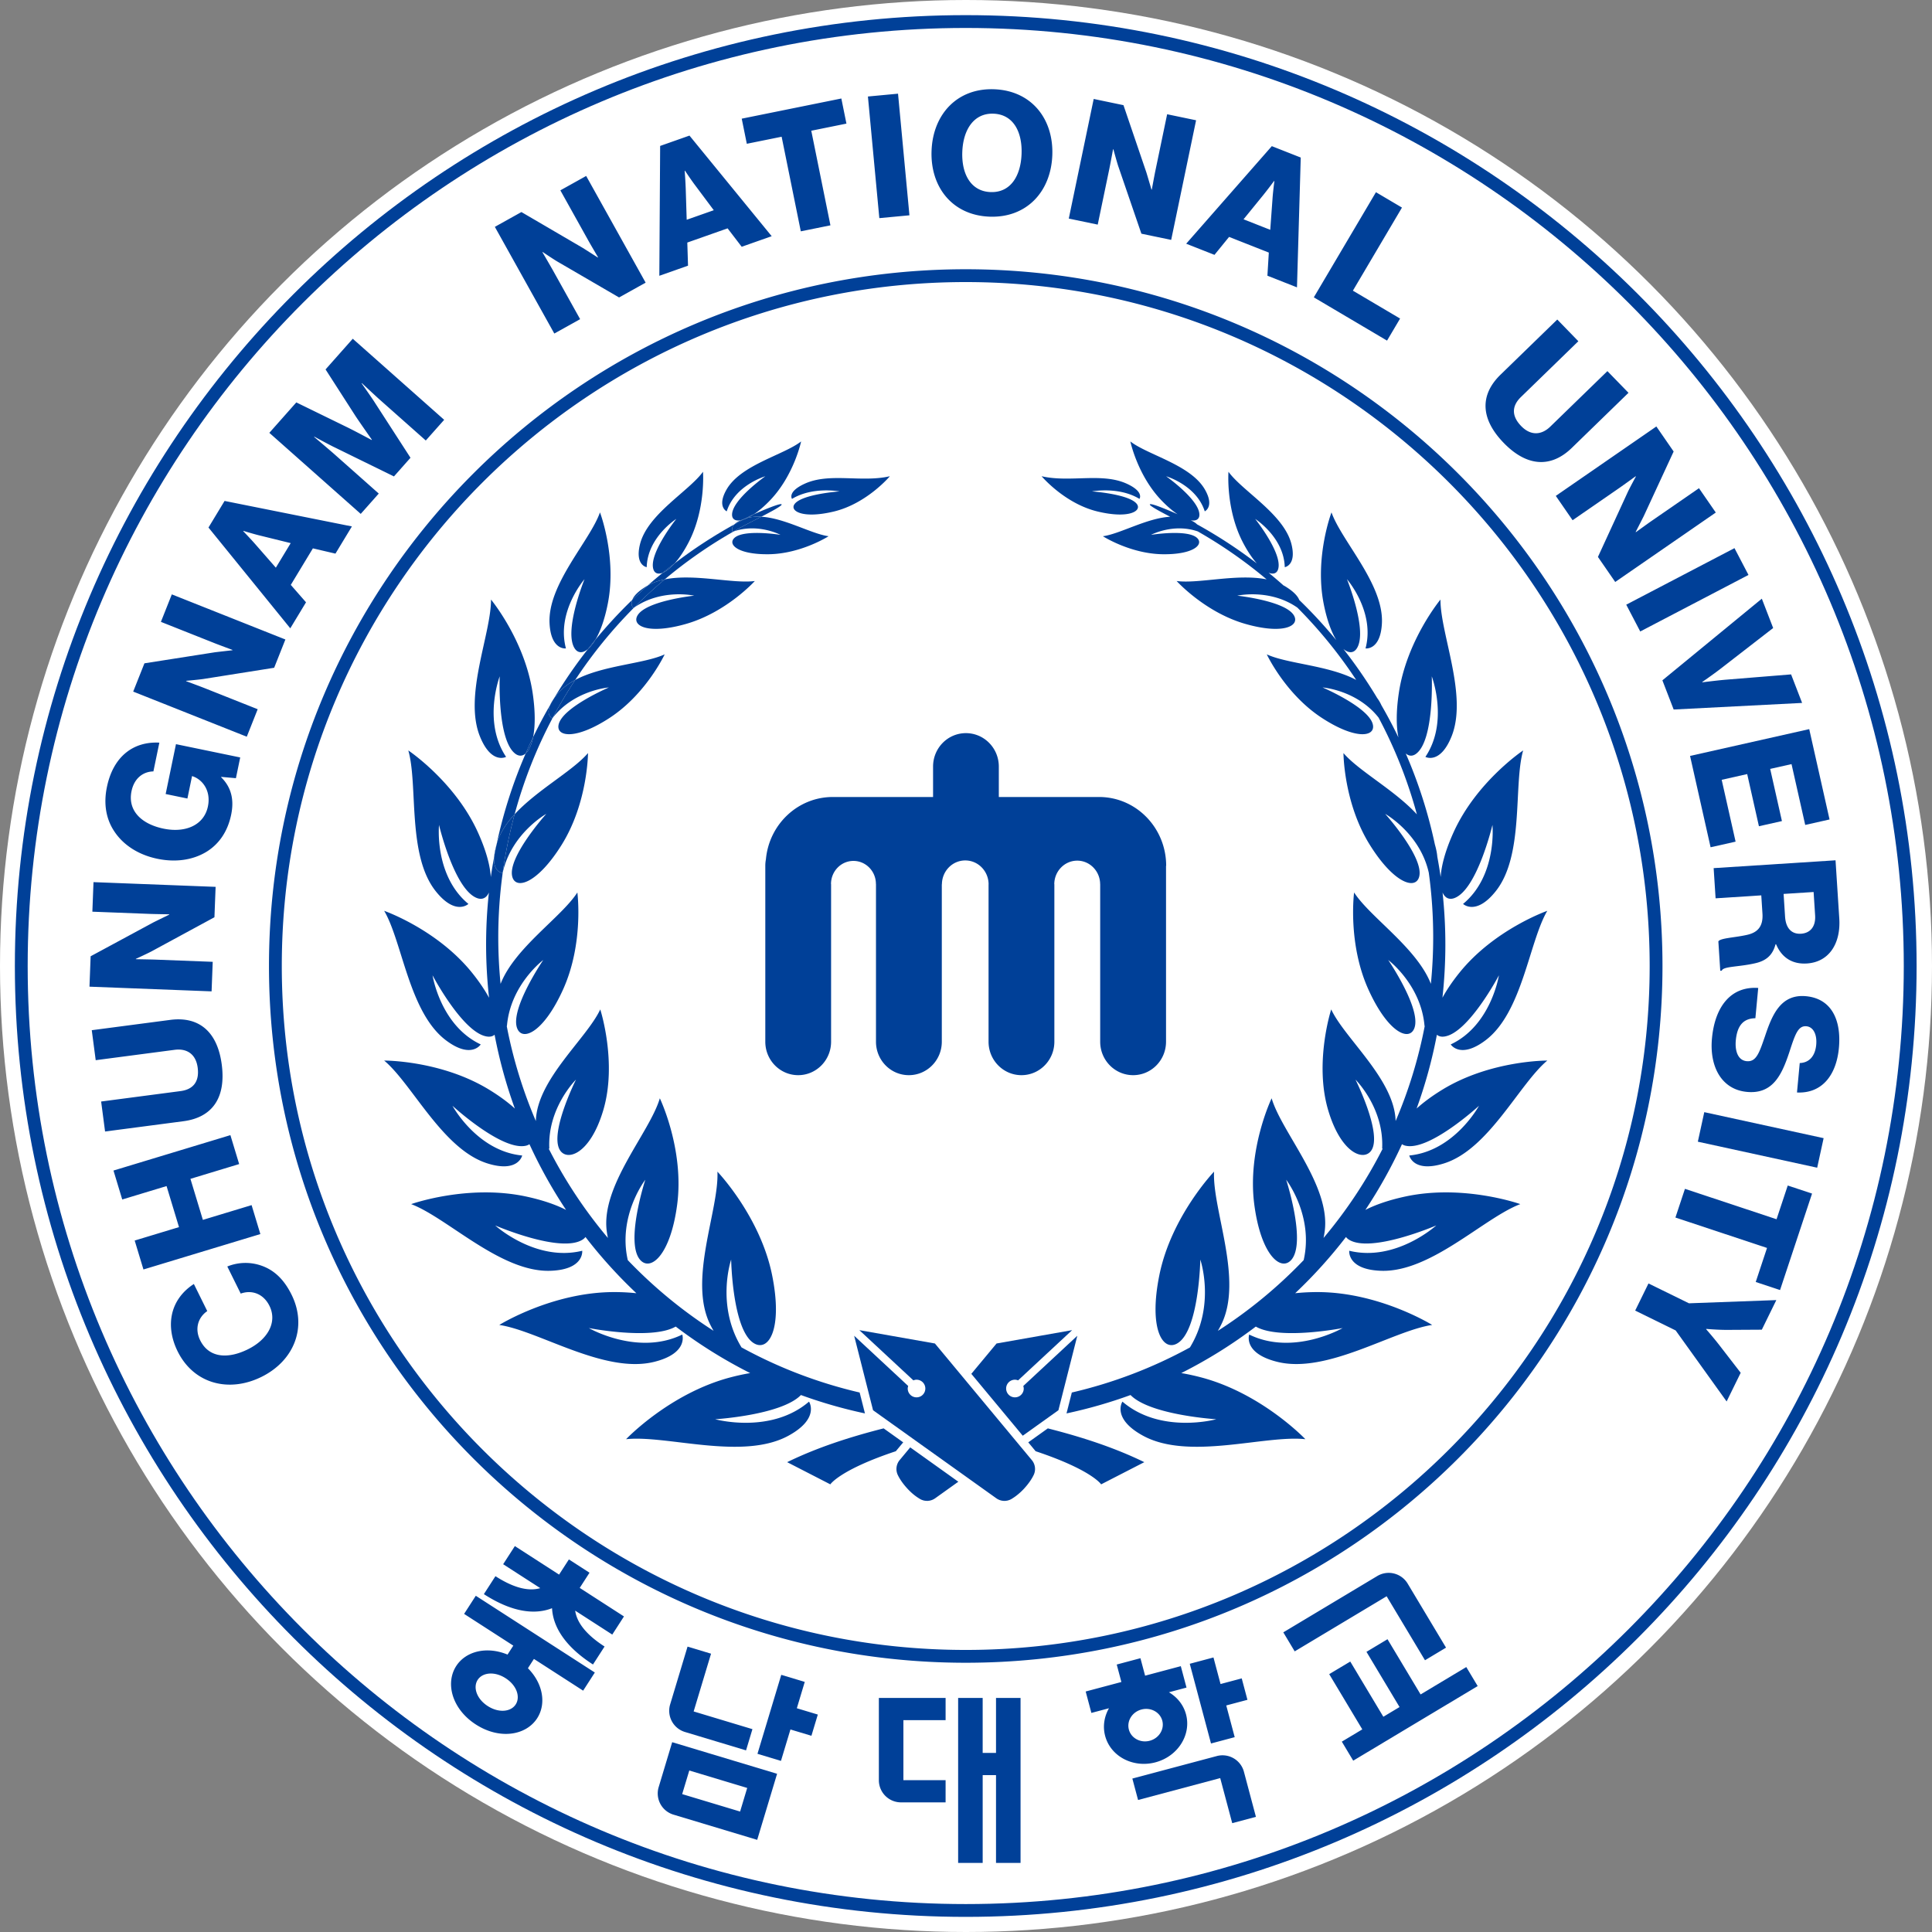 <svg xmlns="http://www.w3.org/2000/svg" width="901.447" height="901.447" viewBox="0 0 238.508 238.508"><rect x="0" y="0" width="238.508" height="238.508" fill="#808080" stroke="none"/><g transform="translate(1.834 1.867)"><circle cx="117.42" cy="117.387" r="119.254" fill="#fff"/><path fill="#004098" d="M106.663 217.904a2.734 2.734 0 0 0 2.734 2.734h5.504V217.9h-5.209v-7.415h5.21v-2.738h-8.239zm14.462-3.369h-1.647v-6.788h-3.029v20.363h3.03v-10.838h1.646v10.838h3.029v-20.363h-3.029zm-38.08-13.125-2.148 7.133a2.734 2.734 0 0 0 1.83 3.406l7.539 2.27.789-2.62-7.257-2.186 2.148-7.13zm14.469 4.357-2.9-.873-2.937 9.75 2.9.874 1.17-3.88 2.59.78.789-2.62-2.59-.78zM83.26 216.704l7.149 2.153-.877 2.914-7.15-2.152zm-3.779 2.044a2.733 2.733 0 0 0 1.83 3.406l10.332 3.111 2.456-8.156-12.95-3.9zm94.059-11.435-4.085-6.817-2.598 1.556 4.085 6.818-2 1.199-4.086-6.818-2.598 1.557 4.085 6.818-2.528 1.515 1.407 2.348 15.366-9.208-1.407-2.348z"/><path fill="#004098" d="m174.083 203.093 2.598-1.557-4.735-7.902a2.734 2.734 0 0 0-3.75-.94l-11.604 6.954 1.407 2.348 11.35-6.802zm-22.624 2.239-2.615.697-.873-3.28-2.927.78 2.622 9.84 2.926-.78-1.043-3.916 2.615-.696zm-3.075 9.588-10.427 2.778.705 2.645 10.141-2.702 1.483 5.564 2.926-.78-1.482-5.567a2.734 2.734 0 0 0-3.346-1.938m-10.857-3.267c-.283-1.065.41-2.174 1.55-2.477 1.138-.304 2.292.313 2.575 1.378.284 1.064-.41 2.174-1.549 2.477-1.139.304-2.293-.313-2.576-1.378m3.285 4.04c2.757-.734 4.444-3.384 3.77-5.92-.316-1.183-1.093-2.127-2.11-2.727l2.17-.579-.704-2.644-4.408 1.174-.575-2.156-2.927.78.574 2.156-4.407 1.174.704 2.645 2.17-.578c-.582 1.027-.787 2.233-.471 3.416.675 2.534 3.457 3.994 6.214 3.26m-78.98-7.149c-.59.916-2.076 1.09-3.455.202-1.378-.89-1.832-2.314-1.241-3.23.59-.916 2.075-1.091 3.454-.202s1.832 2.314 1.242 3.23m-6.371-11.174 6.074 3.917-.713 1.105c-2.568-1.063-5.153-.42-6.336 1.415-1.374 2.131-.51 5.323 2.424 7.215 2.934 1.892 6.197 1.361 7.571-.77 1.146-1.778.73-4.291-1.142-6.175l.741-1.148 6.076 3.917 1.443-2.239-14.695-9.476zm15.482-5.085-2.546-1.641-1.21 1.875-5.46-3.521-1.445 2.239 4.581 2.953c-1.285.373-3.06.117-5.533-1.477l-1.429 2.217c3.66 2.36 6.44 2.514 8.416 1.736.107 2.12 1.394 4.59 5.054 6.95l1.43-2.218c-2.473-1.593-3.438-3.104-3.629-4.43l4.58 2.954 1.444-2.239-5.462-3.522zM95.942 59.722c2.55-1.552 5.864-.924 5.864-.924s-4.69.334-5.563 1.582c-.596.85 1.04 1.816 4.851.904 4.086-.978 6.928-4.36 6.928-4.36-3.53.816-7.474-.495-10.565.947-2.13.995-1.515 1.851-1.515 1.851m-4.989 2.02.282-.125c.6-.402 1.274-.965 2.004-1.728 2.944-3.074 3.826-7.26 3.826-7.26-2.17 1.684-7.455 2.88-9.207 5.941-1.212 2.119.022 2.688.022 2.688 1.04-3.246 4.769-4.33 4.769-4.33s-4.163 2.931-4.108 4.784c.016.52.41.77 1.08.649.143-.063.31-.124.492-.184.28-.145.558-.294.84-.435"/><path fill="#004098" d="M89.62 62.361c-.379.165-.627.338-.79.504.348-.192.697-.381 1.05-.566a2.418 2.418 0 0 1-.26.062m-.886 1.379c3.014-1.048 5.78.42 5.78.42s-4.68-.754-5.752.45c-.732.823.654 1.994 4.314 1.944 3.997-.055 7.38-2.223 7.38-2.223-2.116-.283-5.422-2.243-8.308-2.406-.404.208-.77.393-1.013.515a56.972 56.972 0 0 0-2.401 1.3"/><path fill="#004098" d="M90.114 62.178c-.183.06-.35.12-.494.183a2.37 2.37 0 0 0 .26-.062l.234-.121m2.035-.253c1.108-.57 2.512-1.32 2.512-1.504 0-.291-2.475.775-3.426 1.195a6.371 6.371 0 0 1-.805.465c.546-.151 1.124-.19 1.719-.156"/><path fill="#004098" d="M90.114 62.178c.097-.032.193-.064.301-.094l.016-.003a6.441 6.441 0 0 0 .805-.464 37.164 37.164 0 0 0-.282.126c-.283.14-.56.29-.84.435"/><path fill="#004098" d="M88.61 63.78c.042-.016.082-.025.123-.04a56.41 56.41 0 0 1 2.402-1.299c.243-.123.608-.307 1.013-.515-.595-.034-1.173.004-1.719.155a3.846 3.846 0 0 1-.55.218 58.46 58.46 0 0 0-1.05.566c-.48.487-.219.915-.219.915"/><path fill="#004098" d="m90.114 62.178-.234.121c.17-.05.355-.126.55-.218l-.015.003c-.108.03-.204.062-.301.094m35.902 115.11c6.932 2.308 8.087 4.09 8.087 4.09l5.329-2.739c-3.644-1.78-7.696-3.103-11.91-4.17l-2.415 1.724zm-1.59-1.914 1.738-1.241zm9.254-114.091c3.812.912 5.447-.053 4.851-.904-.873-1.248-5.562-1.582-5.562-1.582s3.313-.627 5.863.924c0 0 .615-.856-1.515-1.85-3.09-1.442-7.035-.131-10.564-.947 0 0 2.841 3.381 6.927 4.359m-25.07 112.85 1.738 1.241zm-1.358.335c-4.214 1.068-8.266 2.39-11.91 4.171l5.329 2.739s1.155-1.782 8.087-4.09l.91-1.095zm4.491 1.902 5.644 4.031-5.644-4.031m4.73 4.684-5.938-4.241-1.303 1.567a1.723 1.723 0 0 0-.321 1.617c.025.08.056.157.092.233.216.445.567.997 1.123 1.608l.05.058c.147.158.29.301.43.432a6.416 6.416 0 0 0 1.144.86c.074.043.15.08.228.11.029.012.059.019.088.029.05.017.1.035.15.047.034.008.069.011.103.017.046.008.093.018.14.022.036.003.074.002.11.003.045 0 .09.004.135.001.046-.002.093-.01.14-.017.032-.004.065-.006.097-.012.05-.01.098-.025.146-.04.029-.008.059-.013.087-.024.06-.02.117-.046.174-.074l.05-.021c.073-.038.144-.082.213-.13z"/><path fill="#004098" d="M112.941 183.388c-.032.007-.065.008-.098.013.033-.005.066-.006.098-.013m-.726-.014c-.05-.012-.1-.03-.15-.047.05.017.1.035.15.047m.488.044c-.045.003-.09 0-.134-.002.045.001.09.005.134.002m-.245-.004c-.047-.004-.093-.014-.14-.022.047.008.093.018.14.022m-2.332-1.576c-.556-.611-.907-1.162-1.123-1.608.216.446.567.997 1.123 1.608m3.272 1.391c-.017.009-.034.014-.05.022.016-.008.033-.013.05-.022m-.224.096c-.029.01-.058.016-.087.024.029-.008.058-.014.087-.024"/><path fill="#fff" d="m116.473 181.054.915-.653h-.001zm-6.025-4.304.087.062.097-.118-.184.056m13.792.063.087-.062-.184-.055z"/><path fill="#004098" d="M121.93 183.4c-.033-.005-.065-.007-.098-.013.033.006.065.008.098.013m.778-.073c-.05.017-.099.035-.15.047.051-.012.1-.03.15-.047m-.253.064c-.047.008-.093.018-.14.022.047-.004.093-.014.14-.022m-.25.025c-.045.001-.09.004-.134.002.045.002.09-.001.134-.002m-.518-.066c-.03-.009-.058-.014-.087-.024.029.01.058.015.087.024m4.083-3.12c-.215.445-.566.997-1.123 1.608.557-.611.907-1.163 1.123-1.608m-33.051-76.01a4.174 4.174 0 0 0-.075.797v21.72c0 2.279 1.818 4.127 4.06 4.127 2.238 0 4.061-1.848 4.061-4.128v-19.453l-.01-.019c0-1.572 1.239-2.85 2.77-2.85 1.534 0 2.775 1.278 2.775 2.85l.008.02v19.452c0 2.28 1.81 4.128 4.057 4.128 2.25 0 4.069-1.848 4.069-4.128v-19.453l.013.041c0-1.64 1.284-2.968 2.884-2.968 1.594 0 2.88 1.328 2.88 2.968l-.006-.04v19.452c0 2.28 1.82 4.128 4.062 4.128s4.062-1.848 4.062-4.128v-19.453l-.01.012c0-1.603 1.267-2.913 2.834-2.913 1.558 0 2.827 1.31 2.827 2.913l.006-.012v19.453c0 2.28 1.82 4.128 4.067 4.128 2.246 0 4.061-1.848 4.061-4.128v-21.719h.017c0-4.686-3.708-8.493-8.278-8.493h-12.381v-3.757c0-2.278-1.818-4.127-4.062-4.127-2.248 0-4.055 1.849-4.055 4.127v3.757H100.97c-4.311 0-7.86 3.38-8.251 7.696M83.17 65.098c2.134-4.096 1.782-8.724 1.782-8.724-1.749 2.412-6.892 5.263-7.787 8.983-.62 2.576.838 2.794.838 2.794.098-3.698 3.654-5.959 3.654-5.959s-3.447 4.317-2.827 6.231c.158.49.582.646 1.156.418.486-.396.978-.785 1.476-1.167.545-.616 1.128-1.462 1.708-2.576m-9.963 7.52c1.118-5.74-.973-11.231-.973-11.231-1.256 3.556-6.474 8.866-6.225 13.704.174 3.35 2.023 3.09 2.023 3.09-1.21-4.524 2.293-8.546 2.293-8.546s-2.632 6.48-1.191 8.58c.38.555.974.578 1.612.045.308-.392.617-.783.934-1.167.585-.994 1.137-2.472 1.527-4.475M63.925 83.7c-.964-6.516-5.143-11.55-5.143-11.55.017 4.251-3.405 11.869-1.363 16.909 1.413 3.49 3.223 2.511 3.223 2.511-2.914-4.342-.787-9.942-.787-9.942s-.324 7.877 1.934 9.56c.436.324.886.305 1.277-.042a59.03 59.03 0 0 1 .91-2.002c.258-1.283.296-3.098-.051-5.444m14.108-13.232c-1.153.69-1.637 1.27-1.814 1.72a59.97 59.97 0 0 1 1.909-1.768c-.03.017-.064.03-.095.048m-1.608 2.688c3.427-2.397 7.44-1.488 7.44-1.488s-6.108.65-7.04 2.522c-.634 1.277 1.498 2.27 6.057.96 4.979-1.43 8.47-5.29 8.47-5.29-2.722.362-7.474-.943-11.127-.2a57.448 57.448 0 0 0-3.8 3.496M66.075 85.18c.154-.266.303-.534.461-.797-.21.297-.36.563-.461.797m7.261-2.181s-5.87 2.512-6.222 4.656c-.242 1.462 2.18 1.797 6.31-.897 4.509-2.94 6.797-7.843 6.797-7.843-2.575 1.183-7.646 1.342-11.047 3.161a57.495 57.495 0 0 0-2.784 4.685C69.062 83.321 73.336 83 73.336 83m-7.73 15.606s-4.853 5.398-4.192 7.779c.45 1.623 3.108.81 6.08-3.943 3.245-5.19 3.261-11.342 3.261-11.342-1.889 2.217-6.282 4.546-9.059 7.56a57.656 57.656 0 0 0-1.468 7.193c1.095-4.857 5.378-7.247 5.378-7.247m-6.436 5.297a57.39 57.39 0 0 1 .297-1.508c-.17.596-.266 1.098-.297 1.508"/><path fill="#004098" d="M88.734 63.74c-.041.015-.082.024-.123.04 0 0-.263-.428.218-.915a59.373 59.373 0 0 0-7.367 4.81c-.547.619-1.053.998-1.477 1.166a59.872 59.872 0 0 0-1.857 1.578c.633-.362 1.341-.605 2.097-.759a57.2 57.2 0 0 1 8.509-5.92m-19.56 18.336a57.645 57.645 0 0 1 7.251-8.92c-.023.017-.047.03-.07.046 0 0-.392-.368-.136-1.016a59.456 59.456 0 0 0-4.538 4.907c-.309.525-.626.91-.934 1.167a59.377 59.377 0 0 0-4.211 6.123c.171-.243.378-.506.64-.796.548-.609 1.231-1.101 1.998-1.511M61.696 98.66a57.379 57.379 0 0 1 4.693-11.899c-.015.02-.031.036-.046.057 0 0-.805-.39-.269-1.637a58.885 58.885 0 0 0-2.098 3.964c-.198.986-.524 1.659-.911 2.002a58.72 58.72 0 0 0-3.598 11.247c.023-.079.04-.15.065-.234.392-1.27 1.177-2.428 2.164-3.5"/><path fill="#004098" d="M104.294 170.044v-.003a57.364 57.364 0 0 1-14.587-5.57c-3.197-5.236-1.279-10.84-1.279-10.84s.155 8.732 2.818 10.331c1.817 1.092 3.58-1.772 2.237-8.415-1.465-7.253-6.75-12.772-6.75-12.772.216 4.748-3.66 13.379-.87 18.918.133.265.265.509.395.731a58.006 58.006 0 0 1-10.59-8.725c-1.26-5.499 2.162-9.925 2.162-9.925s-2.523 7.757-.63 9.897c1.29 1.46 3.738-.588 4.563-6.824.9-6.809-2.14-13.128-2.14-13.128-1.254 4.254-7.347 10.822-6.543 16.477.04.276.084.53.134.766a57.793 57.793 0 0 1-7.305-11.02c.045-.006.072-.012.072-.012-.253-5.032 3.29-8.515 3.29-8.515s-3.274 6.54-1.996 8.677c.871 1.457 3.739.547 5.356-4.866 1.767-5.908-.362-12.478-.362-12.478-1.686 3.603-7.791 8.634-7.95 13.742v.043a57.283 57.283 0 0 1-3.597-11.741.463.463 0 0 0 .026-.002c.432-5.112 4.484-8.143 4.484-8.143s-4.198 6.153-3.2 8.483c.68 1.59 3.272.4 5.644-4.84 2.59-5.722 1.766-11.98 1.766-11.98-1.977 3.07-7.731 6.818-9.479 11.285a58.327 58.327 0 0 1-.285-5.763c0-2.706.19-5.369.55-7.977l-.01.036s-1.196-.02-1.048-1.987c-.153.83-.296 1.663-.414 2.505-.083-1.372-.553-3.235-1.599-5.54-2.84-6.259-8.585-10.094-8.585-10.094 1.22 4.262-.16 12.904 3.376 17.367 2.449 3.09 4.043 1.582 4.043 1.582-4.241-3.509-3.627-9.748-3.627-9.748s1.894 8 4.705 9.03c.638.234 1.16-.018 1.453-.692a59.82 59.82 0 0 0-.346 6.65c.009 2.145.134 4.26.364 6.344-.508-.93-1.196-1.969-2.111-3.104-4.315-5.35-10.836-7.628-10.836-7.628 2.247 3.822 3.071 12.535 7.61 15.972 3.144 2.38 4.31.521 4.31.521-4.984-2.337-5.949-8.532-5.949-8.532s3.834 7.273 6.813 7.567c.348.035.634-.047.847-.232a58.854 58.854 0 0 0 2.501 9.112c-.814-.738-1.854-1.52-3.157-2.318-5.955-3.65-12.975-3.605-12.975-3.605 3.455 2.892 7.217 10.95 12.735 12.692 3.82 1.206 4.303-.972 4.303-.972-5.568-.536-8.606-6.137-8.606-6.137s6.151 5.653 9.105 4.92c.155-.04.283-.103.398-.176a59.084 59.084 0 0 0 4.52 8.11c-1.202-.618-2.827-1.197-4.902-1.646-7.225-1.565-14.222.932-14.222.932 4.463 1.682 11.036 8.42 17.157 8.231 4.24-.13 3.96-2.474 3.96-2.474-5.75 1.41-10.742-3.125-10.742-3.125s8.12 3.499 10.814 1.734c.139-.091.243-.196.332-.307a59.43 59.43 0 0 0 6.283 6.94 26.161 26.161 0 0 0-2.765-.141c-7.64.003-14.16 4.058-14.16 4.058 4.876.72 12.991 6.085 19.133 4.553 4.252-1.06 3.456-3.367 3.456-3.367-5.498 2.684-11.533-.802-11.533-.802s7.767 1.518 10.724-.185a59.136 59.136 0 0 0 9.193 5.743 27.433 27.433 0 0 0-2.397.519c-7.536 1.967-12.923 7.643-12.923 7.643 4.994-.543 14.377 2.661 20.041-.428 3.922-2.14 2.544-4.21 2.544-4.21-4.734 4.06-11.582 2.175-11.582 2.175s8.165-.506 10.583-2.99a58.852 58.852 0 0 0 7.9 2.268l-.654-2.576.006.001M81.462 67.674a60.303 60.303 0 0 0-1.477 1.167c.424-.168.93-.547 1.477-1.167m-9.782 9.419a59.814 59.814 0 0 0-.934 1.167c.308-.257.625-.641.934-1.167m-7.704 12.052a59.04 59.04 0 0 0-.911 2.002c.387-.343.713-1.015.911-2.002m12.378-15.942c.024-.017.048-.03.071-.046a57.323 57.323 0 0 1 3.8-3.496c-.756.154-1.464.397-2.097.76a59.417 59.417 0 0 0-1.91 1.766c-.255.647.136 1.016.136 1.016M66.343 86.817c.015-.02.032-.037.047-.056a57.495 57.495 0 0 1 2.784-4.685c-.766.41-1.45.902-1.999 1.511a8.415 8.415 0 0 0-.639.796c-.157.263-.307.531-.46.797-.538 1.248.267 1.637.267 1.637"/><path fill="#004098" d="m60.218 105.89.01-.036a57.656 57.656 0 0 1 1.468-7.194c-.987 1.072-1.771 2.23-2.164 3.5-.026.084-.042.155-.065.235a57.39 57.39 0 0 0-.297 1.508c-.148 1.968 1.048 1.987 1.048 1.987m44.724 66.729.001.005.007.001-.002-.004-.006-.002m.512-2.326-.01-.038zm-.539 2.197-.621-2.447a.025.025 0 0 0-.006 0l.654 2.575.006.002zm.539-2.197.28 1.1zm70.752-37.628c-1.302.798-2.342 1.58-3.156 2.317a58.81 58.81 0 0 0 2.502-9.109c.213.184.498.266.845.231 2.979-.295 6.813-7.567 6.813-7.567s-.965 6.194-5.949 8.532c0 0 1.166 1.859 4.31-.521 4.54-3.438 5.363-12.15 7.61-15.972 0 0-6.52 2.277-10.835 7.627-.914 1.134-1.602 2.17-2.109 3.1a59.82 59.82 0 0 0 .015-12.99c.293.675.815.926 1.453.693 2.811-1.031 4.705-9.031 4.705-9.031s.614 6.24-3.627 9.749c0 0 1.594 1.508 4.043-1.582 3.536-4.463 2.155-13.105 3.376-17.367 0 0-5.745 3.835-8.585 10.094-1.046 2.304-1.516 4.168-1.599 5.54a58.244 58.244 0 0 0-.414-2.509c-.032-.415-.129-.924-.304-1.531a58.686 58.686 0 0 0-3.596-11.225c.392.35.844.37 1.28.045 2.26-1.683 1.936-9.56 1.936-9.56s2.127 5.6-.787 9.942c0 0 1.81.978 3.223-2.511 2.041-5.04-1.38-12.658-1.363-16.91 0 0-4.18 5.035-5.143 11.551-.35 2.358-.308 4.179-.047 5.464a59.127 59.127 0 0 0-2.097-3.966 4.662 4.662 0 0 0-.523-.89 59.377 59.377 0 0 0-4.176-6.064c.646.55 1.25.531 1.634-.03 1.44-2.1-1.192-8.58-1.192-8.58s3.503 4.023 2.293 8.547c0 0 1.85.26 2.023-3.09.25-4.838-4.969-10.148-6.224-13.705 0 0-2.091 5.492-.974 11.231.4 2.058.973 3.559 1.575 4.552a59.605 59.605 0 0 0-4.58-4.968c-.172-.45-.655-1.037-1.82-1.734-.04-.024-.085-.04-.126-.063a59.3 59.3 0 0 0-1.834-1.566c.577.232 1.004.076 1.163-.415.62-1.914-2.827-6.23-2.827-6.23s3.555 2.26 3.654 5.957c0 0 1.458-.218.838-2.793-.895-3.72-6.039-6.571-7.787-8.983 0 0-.352 4.628 1.782 8.724.583 1.12 1.17 1.97 1.717 2.587a59.305 59.305 0 0 0-7.38-4.823c-.164-.165-.41-.337-.788-.501.669.122 1.064-.13 1.079-.648.055-1.854-4.108-4.785-4.108-4.785s3.729 1.084 4.77 4.33c0 0 1.234-.569.02-2.688-1.75-3.06-7.036-4.258-9.205-5.94 0 0 .881 4.185 3.825 7.26.73.762 1.405 1.325 2.005 1.726-.951-.42-3.426-1.486-3.426-1.196 0 .184 1.404.935 2.512 1.505-2.885.163-6.192 2.123-8.307 2.406 0 0 3.382 2.167 7.379 2.223 3.66.05 5.047-1.122 4.315-1.943-1.073-1.205-5.752-.45-5.752-.45s2.765-1.47 5.78-.421a57.247 57.247 0 0 1 8.491 5.916c-3.65-.735-8.392.566-11.109.203 0 0 3.491 3.862 8.469 5.29 4.56 1.31 6.692.318 6.056-.959-.93-1.871-7.038-2.522-7.038-2.522s3.995-.905 7.418 1.474a57.643 57.643 0 0 1 7.262 8.928c-3.402-1.813-8.465-1.973-11.037-3.156 0 0 2.289 4.902 6.798 7.844 4.13 2.693 6.551 2.359 6.31.896-.353-2.144-6.223-4.655-6.223-4.655s4.245.321 6.92 3.729a57.357 57.357 0 0 1 4.725 11.937c-2.776-3.017-7.173-5.347-9.064-7.565 0 0 .016 6.151 3.261 11.342 2.972 4.754 5.63 5.566 6.08 3.943.661-2.38-4.192-7.779-4.192-7.779s4.3 2.398 5.385 7.272a58.336 58.336 0 0 1 .543 7.953c0 1.943-.1 3.863-.287 5.757-1.75-4.464-7.5-8.212-9.477-11.28 0 0-.824 6.258 1.766 11.98 2.372 5.24 4.964 6.43 5.645 4.84.997-2.33-3.2-8.483-3.2-8.483s4.05 3.031 4.483 8.144l.026.001a57.251 57.251 0 0 1-3.596 11.739v-.04c-.16-5.108-6.265-10.14-7.951-13.743 0 0-2.13 6.57-.362 12.479 1.618 5.412 4.485 6.323 5.356 4.865 1.278-2.136-1.995-8.676-1.995-8.676s3.542 3.483 3.29 8.514c0 0 .025.006.065.011a57.786 57.786 0 0 1-7.299 11.021c.05-.236.095-.49.134-.766.804-5.655-5.29-12.223-6.543-16.476 0 0-3.04 6.319-2.14 13.128.825 6.235 3.273 8.284 4.564 6.824 1.892-2.141-.63-9.897-.63-9.897s3.42 4.426 2.16 9.924a57.97 57.97 0 0 1-10.592 8.73c.131-.224.264-.468.399-.736 2.789-5.538-1.087-14.17-.87-18.917 0 0-5.286 5.518-6.751 12.772-1.343 6.643.42 9.506 2.237 8.415 2.663-1.6 2.818-10.331 2.818-10.331s1.92 5.608-1.282 10.846a57.335 57.335 0 0 1-14.583 5.565v.001h.005l-.654 2.576a58.797 58.797 0 0 0 7.901-2.268c2.42 2.484 10.582 2.99 10.582 2.99s-6.848 1.885-11.582-2.175c0 0-1.378 2.07 2.544 4.209 5.664 3.09 15.048-.114 20.041.429 0 0-5.387-5.676-12.923-7.644a27.657 27.657 0 0 0-2.398-.519 59.116 59.116 0 0 0 9.199-5.74c2.96 1.7 10.72.183 10.72.183s-6.036 3.485-11.534.802c0 0-.796 2.306 3.457 3.366 6.14 1.532 14.256-3.832 19.131-4.553 0 0-6.519-4.055-14.16-4.057a26.101 26.101 0 0 0-2.751.14 59.405 59.405 0 0 0 6.27-6.941 1.38 1.38 0 0 0 .332.308c2.693 1.765 10.814-1.734 10.814-1.734s-4.991 4.535-10.742 3.125c0 0-.279 2.345 3.96 2.475 2.46.075 4.995-.97 7.435-2.354v-.004.004c3.63-2.06 7.053-4.872 9.722-5.878 0 0-6.997-2.496-14.222-.932-2.077.45-3.703 1.03-4.905 1.648a59.076 59.076 0 0 0 4.52-8.113c.116.074.245.138.401.177 2.954.734 9.105-4.92 9.105-4.92s-3.038 5.601-8.606 6.138c0 0 .482 2.178 4.303.972 5.518-1.742 9.28-9.8 12.735-12.692 0 0-7.02-.045-12.975 3.604m-46.886 37.629.01-.039zm.505 2.331.006-.001.001-.004-.006.001z"/><path fill="#004098" d="m130.48 170.044-.621 2.447-.033.13.006-.001.654-2.577-.006.001"/><path fill="#fff" d="M130.48 170.044v-.002l-.044.01.044-.008m-.717 2.59.062-.01v-.003l-.062.013"/><path fill="#004098" d="M124.492 169.234c.034.114.06.232.056.355a1.077 1.077 0 0 1-.347.757 1.078 1.078 0 0 1-.78.29 1.074 1.074 0 0 1-.757-.348 1.092 1.092 0 0 1 .058-1.539 1.094 1.094 0 0 1 .78-.289 1.069 1.069 0 0 1 .348.083l6.672-6.201-9.33 1.646-3.114 3.747 3.053 3.674.196.235 1.435 1.728.243.292.087.104 1.334 1.606 1.737-1.241.325-.232 1.212-.865.022-.017.11-.077.997-.713.212-.835.28-1.1.009-.039 1.832-7.22z"/><path fill="#fff" d="m104.37 170.058-.077-.017.001.003.076.014m.578 2.562.001.005.077.012-.078-.017m.496-2.365c-.358-.066-.72-.13-1.074-.198.36.083.721.16 1.084.236z"/><path fill="#004098" d="m117.387 172.331-.006-.001v.002l.006-.001m.006-.001-.006.001.006.001zm-13.14-9.988 9.33 1.646z"/><path fill="#004098" d="m117.393 172.333-.006-.001-.006.001v-.002l.006.001.006-.001zm8.15 6.048-1.303-1.568-.098-.117-.583-.702-1.66-1.998-.187-.225-.613-.737-.982-1.182-.306-.369-2.424-2.916-.69-.832-3.114-3.746-9.33-1.647 6.672 6.201c.11-.043.225-.078.348-.083a1.094 1.094 0 0 1 .78.29 1.092 1.092 0 0 1 .057 1.539 1.074 1.074 0 0 1-.756.347 1.078 1.078 0 0 1-.78-.29 1.076 1.076 0 0 1-.348-.757c-.004-.123.023-.24.057-.355l-6.67-6.2 1.832 7.222.01.038.279 1.1.211.835.998.713.13.093 1.214.867.324.23 1.737 1.242.868.62.527.377 5.644 4.03v.001l.914.653 2.862 2.044c.07.05.14.093.214.13l.048.021c.057.028.116.055.175.076.029.01.059.015.087.024.049.014.097.029.146.038.032.007.065.009.098.013.047.007.093.014.14.017.045.002.09 0 .134-.002.037 0 .074.001.111-.002.047-.004.093-.014.14-.022.034-.006.069-.01.103-.017.05-.012.1-.03.15-.047.029-.01.059-.017.087-.028a1.8 1.8 0 0 0 .229-.11 6.21 6.21 0 0 0 .789-.555c.249-.203.511-.444.784-.738.018-.02.032-.039.05-.058.556-.611.907-1.163 1.123-1.608a1.716 1.716 0 0 0-.228-1.85"/><path fill="#004098" d="M117.387 201.82c-46.557 0-84.433-37.876-84.433-84.433s37.876-84.432 84.433-84.432 84.433 37.876 84.433 84.432-37.876 84.433-84.433 84.433m0-170.448c-47.428 0-86.015 38.587-86.015 86.015 0 47.43 38.587 86.015 86.015 86.015s86.015-38.586 86.015-86.015c0-47.428-38.587-86.015-86.015-86.015M30.49 154.398a5.94 5.94 0 0 0-4.263.086l1.656 3.345c1.378-.494 2.81.02 3.548 1.514.99 2.003-.187 4.139-2.663 5.363-2.457 1.215-4.804 1.083-5.889-1.11-.71-1.435-.252-2.839.873-3.607l-1.654-3.345c-1.427.918-2.414 2.253-2.723 3.864-.26 1.328-.059 2.876.717 4.444 1.99 4.025 6.334 5.147 10.359 3.156 4.044-2 5.675-6.17 3.711-10.14-.944-1.908-2.156-3.026-3.672-3.57m-1.265-7.491-6.015 1.822-1.535-5.066 6.015-1.823-1.082-3.572-14.433 4.371 1.081 3.573 5.471-1.657 1.535 5.067-5.47 1.657 1.082 3.573 14.433-4.372zm-3.686-17.361c-.547-4.162-2.91-5.958-6.361-5.505l-9.684 1.272.487 3.702 9.746-1.28c1.464-.192 2.617.486 2.842 2.2.24 1.82-.645 2.703-2.11 2.895l-9.808 1.288.486 3.702 9.683-1.271c3.493-.46 5.269-2.82 4.719-7.003m-1.113-12.674-7.021-.27c-.527-.021-2.468-.054-2.468-.054l.001-.042s1.656-.76 2.066-.997l7.634-4.14.145-3.752-15.075-.582-.14 3.648 7.147.275c.527.02 2.342.048 2.342.048l-.002.042s-1.528.744-1.958.96l-7.742 4.178-.144 3.753 15.075.58zm-6.838-12.722c2.251.466 4.338.165 6.007-.825 1.574-.945 2.673-2.506 3.107-4.613.369-1.776.069-3.345-1.239-4.628l.009-.042 1.818.161.53-2.561-7.93-1.64-1.274 6.155 2.686.556.572-2.769.04.009c1.273.414 2.318 1.814 1.92 3.735-.478 2.314-2.771 3.304-5.477 2.744-2.685-.555-4.458-2.192-3.953-4.63.333-1.61 1.447-2.414 2.7-2.435l.735-3.552c-3.197-.166-5.69 1.687-6.476 5.488-.44 2.127-.072 3.991.915 5.466 1.115 1.695 2.997 2.902 5.31 3.381m12.391-18.461-6.53-2.594c-.49-.195-2.31-.872-2.31-.872l.015-.04s1.814-.165 2.28-.252l8.578-1.36 1.386-3.49-14.02-5.57-1.347 3.393 6.647 2.64c.49.195 2.192.825 2.192.825l-.016.04s-1.688.192-2.166.251l-8.691 1.362-1.387 3.49 14.022 5.57zm-.28-20.354c-.537-.62-1.507-1.626-1.507-1.626l.023-.036s1.328.41 2.127.597l3.712.914-1.834 3.031zm6.246 7.155-1.88-2.149 2.728-4.51 2.786.65 2.03-3.357-15.718-3.148-1.987 3.284 10.099 12.442z"/><path fill="#004098" d="m44.924 59.064-5.666-5.025a238.568 238.568 0 0 0-2.314-1.967l.028-.032s2.054 1.118 2.577 1.355l7.25 3.555 2.043-2.305-4.397-6.803c-.3-.49-1.637-2.383-1.637-2.383l.028-.031s1.757 1.643 2.215 2.048l5.68 5.038L53 49.96 41.715 39.952l-3.359 3.787 3.708 5.77c.543.819 2.014 2.912 2.014 2.912l-.03.032s-2.252-1.21-3.145-1.635l-6.157-3.007-3.33 3.756 11.282 10.006zm24.859-21.53L66.365 31.4a224.16 224.16 0 0 0-1.238-2.135l.037-.02s1.508 1.017 1.925 1.244l7.503 4.366 3.279-1.828-7.341-13.172-3.187 1.776 3.48 6.245C71.08 28.336 72 29.9 72 29.9l-.037.021s-1.429-.918-1.837-1.173l-7.591-4.437-3.28 1.828 7.341 13.17zm13.037-16.1a55.2 55.2 0 0 0-.13-2.213l.039-.014s.767 1.161 1.265 1.813l2.288 3.064-3.343 1.178zm.194 6.643 4.975-1.753 1.74 2.272 3.702-1.304-10.149-12.42-3.621 1.277-.1 16.03 3.542-1.248zM94.66 15.013l2.366 11.678 3.658-.74-2.365-11.679 4.34-.879-.628-3.1-12.298 2.49.628 3.1zm15.777 9.7-1.408-15.015-3.717.349 1.408 15.015zm6.526-7.838c.106-2.741 1.43-4.8 3.856-4.707 2.445.094 3.566 2.248 3.46 4.99-.105 2.74-1.388 4.781-3.833 4.687-2.425-.094-3.588-2.228-3.483-4.97m3.345 8.005c4.575.176 7.593-3.064 7.766-7.577.174-4.511-2.584-7.975-7.16-8.15-4.553-.177-7.571 3.064-7.745 7.576-.175 4.511 2.585 7.975 7.139 8.15m14.806-5.896c.108-.516.462-2.425.462-2.425l.041.009s.475 1.757.64 2.202l2.816 8.214 3.677.765 3.074-14.767-3.573-.744-1.458 7.002c-.108.516-.436 2.3-.436 2.3l-.042-.008s-.479-1.63-.62-2.09l-2.835-8.326-3.676-.766-3.075 14.767 3.573.745zm18.986 3.253a54.235 54.235 0 0 0 1.35-1.758l.04.015s-.181 1.38-.232 2.199l-.278 3.813-3.297-1.3zm-6.005 7.36 1.802-2.215 4.906 1.933-.173 2.856 3.65 1.438.465-16.026-3.572-1.407-10.57 12.045zm22.914 7.864-5.827-3.443 6.06-10.257-3.213-1.898-7.67 12.979 9.04 5.342zm21.193 15.973 7.004-6.807-2.603-2.677-7.05 6.85c-1.058 1.03-2.388 1.175-3.593-.066-1.279-1.316-1.097-2.551-.038-3.58l7.094-6.895-2.602-2.678-7.004 6.807c-2.526 2.455-2.539 5.409.402 8.434 2.926 3.01 5.894 3.037 8.39.612m.103 8.923 5.782-3.992c.433-.3 2.007-1.437 2.007-1.437l.024.034s-.869 1.6-1.056 2.037l-3.628 7.89 2.134 3.09 12.415-8.571-2.075-3.004-5.886 4.064c-.434.3-1.903 1.365-1.903 1.365l-.024-.034s.777-1.511.992-1.942l3.693-7.984-2.134-3.091-12.415 8.571zm8.351 13.734 13.362-6.98-1.728-3.308-13.362 6.98zm4.127 9.634 15.857-.813-1.361-3.522-8.223.667c-1.158.108-2.73.309-2.73.309l-.016-.04s1.287-.882 2.228-1.607l6.528-5.056-1.4-3.62-12.275 10.08zm4.558 17.006 3.087-.694-1.717-7.634 3.149-.708 1.448 6.44 2.84-.638-1.45-6.44 2.635-.593 1.69 7.51 3.003-.675-2.508-11.153-14.712 3.309zm12.718 5.523.186 2.883c.092 1.431-.64 2.196-1.735 2.267-1.137.073-1.88-.64-1.975-2.113l-.18-2.8zm-12.1.779 5.64-.364.145 2.252c.102 1.6-.61 2.364-1.986 2.642-1.48.328-3.25.38-3.457.794l.233 3.62.19-.013c.155-.538 2.063-.45 4.02-.892 1.48-.307 2.259-1.033 2.617-2.366l.063-.005c.723 1.708 2.062 2.488 3.808 2.376 2.799-.18 4.19-2.552 3.997-5.54l-.463-7.197-15.047.967zm11.161 12.084c-3.15-.295-4.205 2.381-5.058 4.928-.696 2.01-1.063 3.205-2.26 3.093-1.133-.106-1.462-1.345-1.349-2.563.168-1.784.89-2.712 2.418-2.74l.35-3.737c-3.326-.227-5.335 2.233-5.71 6.223-.324 3.465 1.168 6.316 4.317 6.61 3.213.302 4.31-2.137 5.223-4.87.715-2.199 1.074-3.33 2.124-3.232.84.079 1.326.993 1.205 2.295-.13 1.386-.864 2.207-2.033 2.245l-.34 3.634c3.164.147 4.87-2.235 5.174-5.49.315-3.36-.848-6.095-4.061-6.396m-13.353 17.962 14.733 3.21.795-3.647-14.733-3.21zm9.717 9.573-11.309-3.753-1.175 3.543 11.308 3.753-1.394 4.203 3.002.996 3.952-11.91-3.002-.995zm-15.81 7.927-1.642 3.35 4.997 2.451 6.292 8.767 1.736-3.54-2.658-3.44c-.705-.909-1.608-1.939-1.608-1.939l.018-.038s1.349.121 2.5.122l4.356-.025 1.791-3.654-10.784.396z"/><path fill="#004098" d="M117.387 233.192c-63.854 0-115.804-51.95-115.804-115.803 0-63.855 51.95-115.804 115.804-115.804s115.804 51.95 115.804 115.804-51.95 115.803-115.804 115.803m0-233.19C52.66.002.001 52.662.001 117.389s52.66 117.385 117.386 117.385c64.727 0 117.386-52.658 117.386-117.385S182.113.002 117.387.002"/></g></svg>